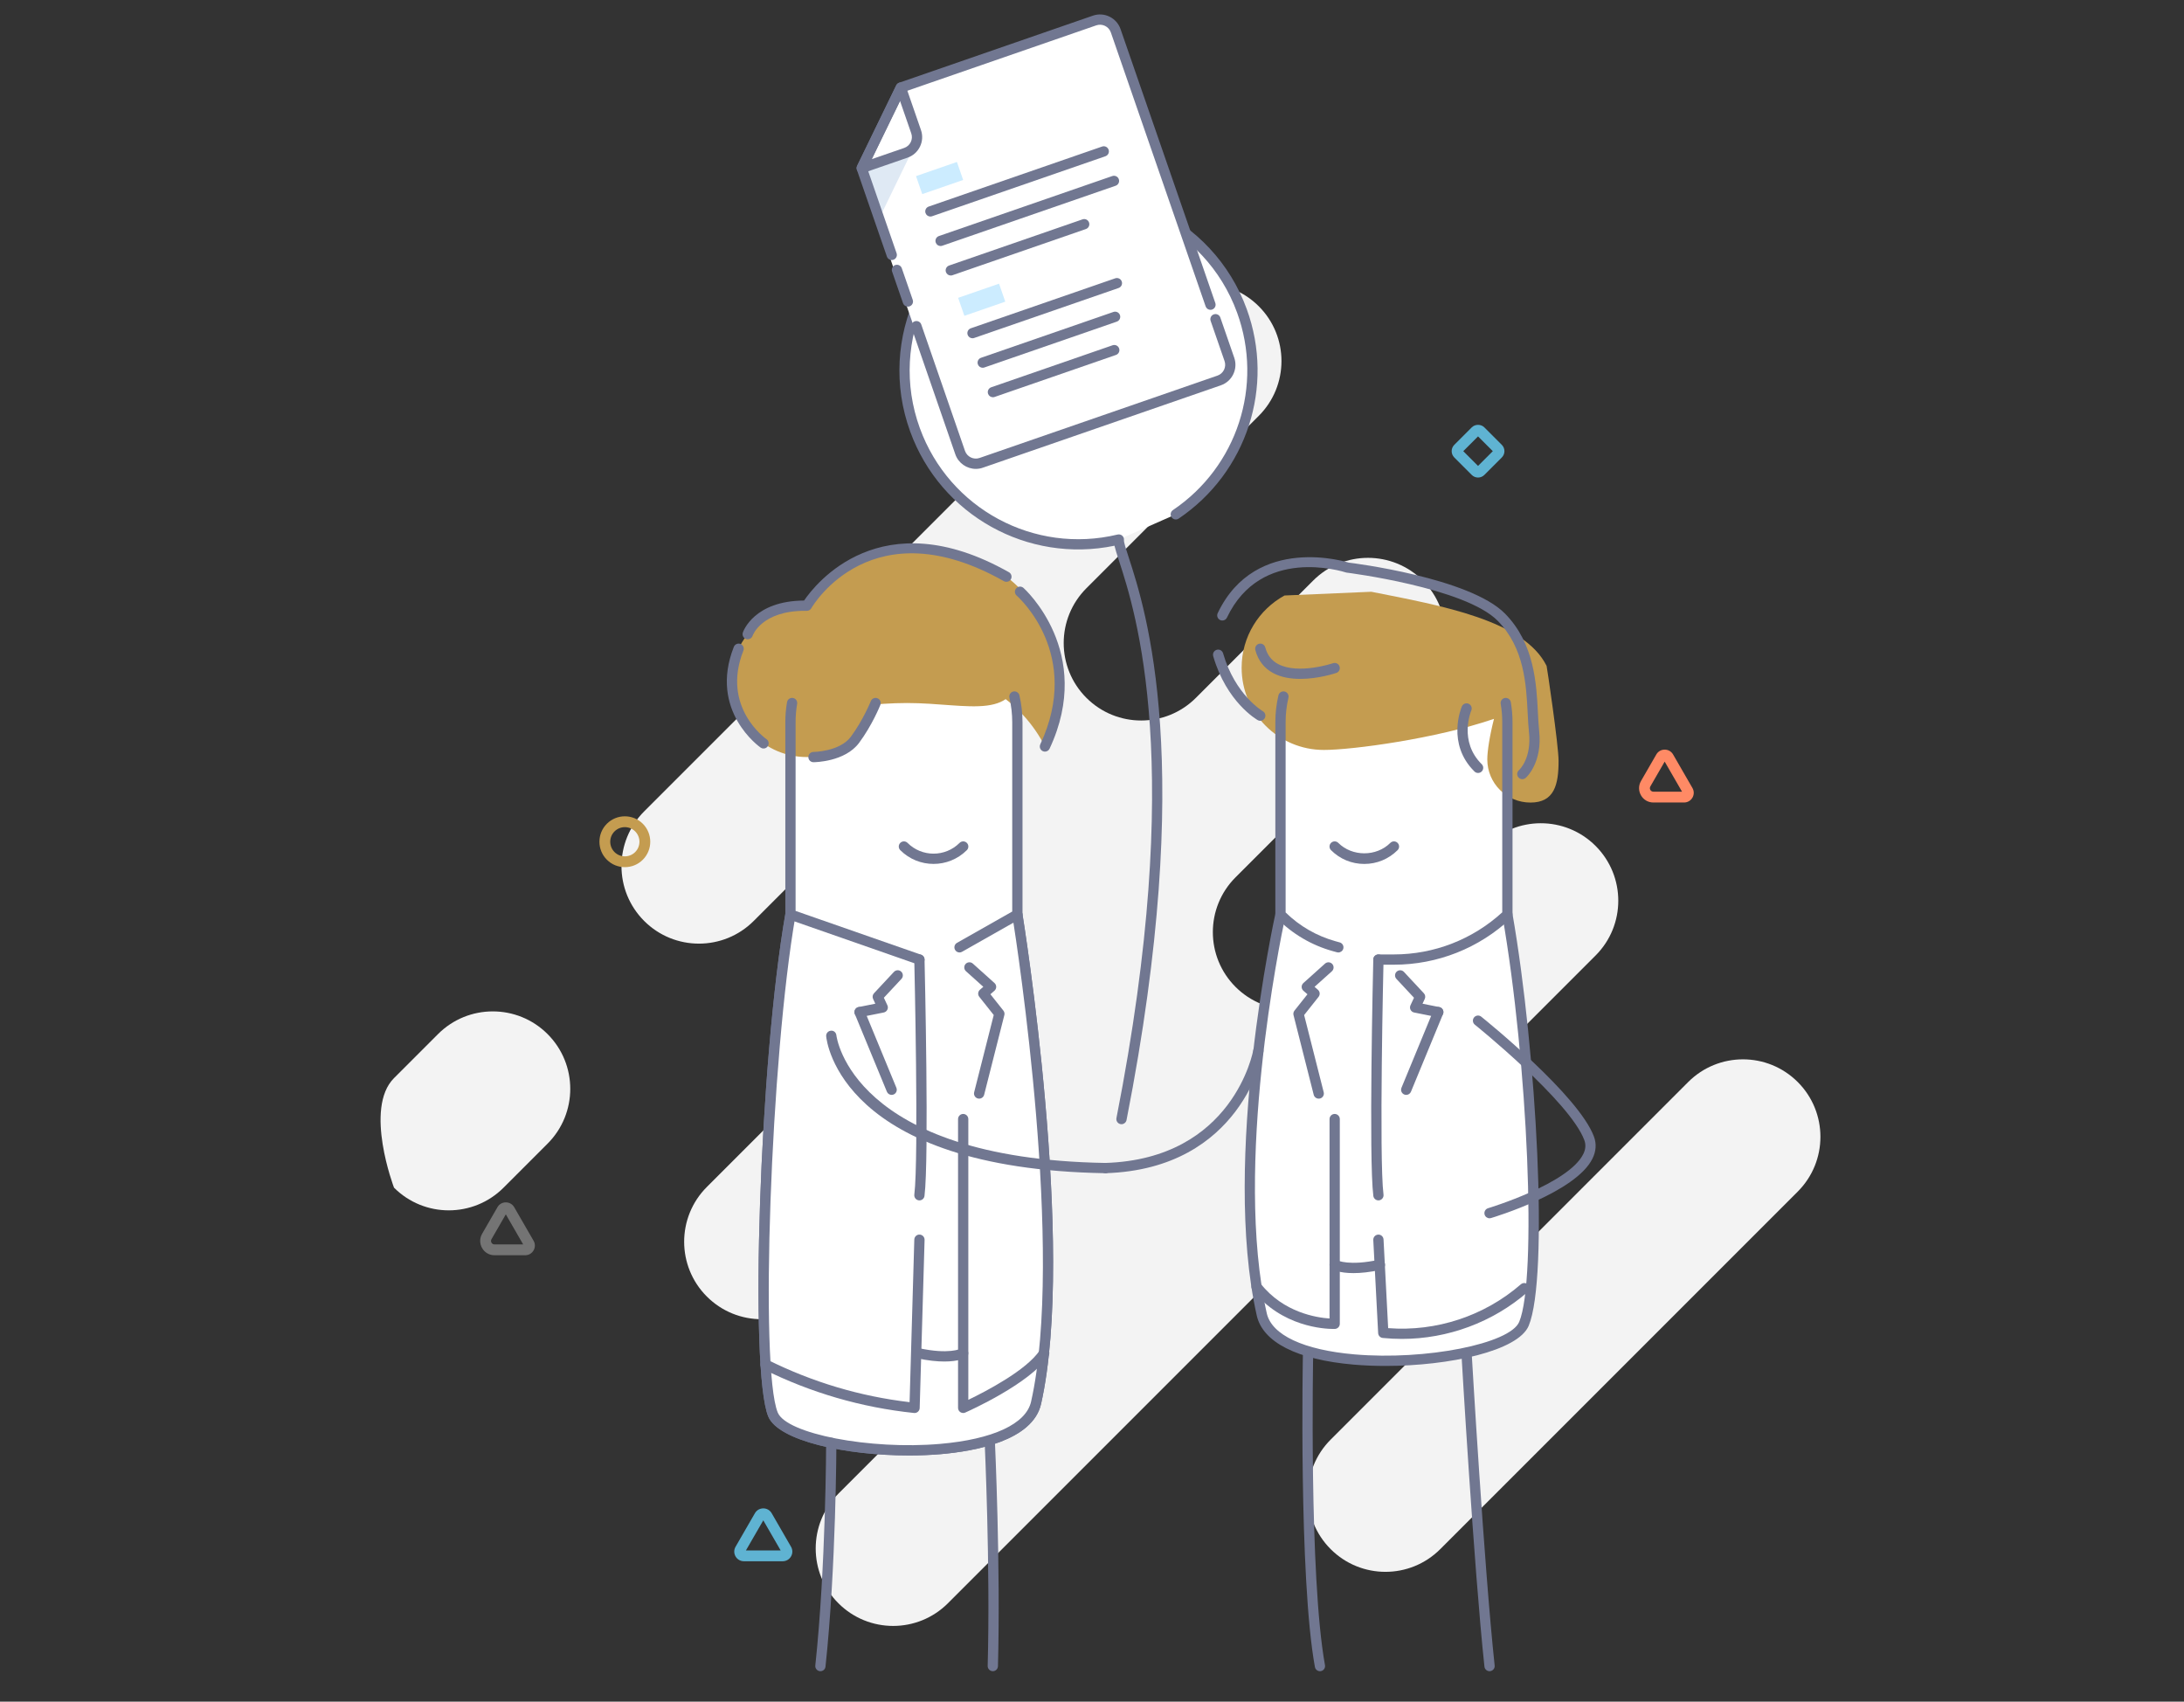 <?xml version="1.0" encoding="utf-8"?>
<!-- Generator: Adobe Illustrator 22.0.1, SVG Export Plug-In . SVG Version: 6.00 Build 0)  -->
<svg version="1.1" id="Layer_1" xmlns="http://www.w3.org/2000/svg" xmlns:xlink="http://www.w3.org/1999/xlink" x="0px" y="0px"
	 viewBox="0 0 151.057 117.681" enable-background="new 0 0 151.057 117.681" xml:space="preserve">
<rect x="0" y="0" width="151.057" height="117.681" fill="#333333" stroke="none"/>
<g>
	<path fill="#F3F3F3" d="M27.252,82.134c2.092,2.092,5.485,2.092,7.577,0l3.044-3.044c2.092-2.092,2.092-5.485,0-7.577l0,0
		c-2.092-2.092-5.485-2.092-7.577,0l-3.044,3.044C25.159,76.65,27.252,82.134,27.252,82.134z"/>
	<path fill="#F3F3F3" d="M67.4,93.884l-9.413,9.413c-2.092,2.092-2.092,5.485,0,7.577l0,0c2.092,2.092,5.485,2.092,7.577,0
		l44.796-44.796c2.092-2.092,2.092-5.485,0-7.577l0,0c-2.092-2.092-5.485-2.092-7.577,0l-9.75,9.749
		c-2.092,2.092-5.485,2.092-7.577,0l0,0c-2.092-2.092-2.092-5.485,0-7.577l12.949-12.949c2.092-2.092,2.092-5.485,0-7.577l0,0
		c-2.092-2.092-5.485-2.092-7.577,0l-8.111,8.111c-2.092,2.092-5.485,2.092-7.577,0l0,0c-2.092-2.092-2.092-5.485,0-7.577
		l11.924-11.924c2.092-2.092,2.092-5.485,0-7.577l0,0c-2.092-2.092-5.485-2.092-7.577,0L44.554,56.112
		c-2.092,2.092-2.092,5.485,0,7.577l0,0c2.092,2.092,5.485,2.092,7.577,0l5.337-5.337c2.092-2.092,5.485-2.092,7.577,0l0,0
		c2.092,2.092,2.092,5.485,0,7.577L48.889,82.086c-2.092,2.092-2.092,5.485,0,7.577l0,0c2.092,2.092,5.485,2.092,7.577,0
		l3.357-3.357c2.092-2.092,5.485-2.092,7.577,0l0,0C69.492,88.399,69.492,91.792,67.4,93.884z"/>
	<path fill="#F3F3F3" d="M99.614,107.133l24.727-24.727c2.092-2.092,2.092-5.485,0-7.577l0,0c-2.092-2.092-5.485-2.092-7.577,0
		L92.037,99.556c-2.092,2.092-2.092,5.485,0,7.577l0,0C94.129,109.225,97.522,109.225,99.614,107.133z"/>
	<g>
		<g>
			<path fill="#5FB3D2" d="M102.23,33.025c-0.158,0-0.316-0.06-0.436-0.18l-1.209-1.209c-0.24-0.241-0.24-0.631,0-0.872l1.209-1.208
				c0.233-0.234,0.639-0.234,0.872,0l1.208,1.208c0.241,0.241,0.241,0.632,0,0.872l-1.208,1.208
				C102.545,32.965,102.387,33.025,102.23,33.025z M101.208,31.201l1.021,1.021l1.021-1.021l-1.021-1.021L101.208,31.201z"/>
		</g>
		<g>
			<path fill="#5FB3D2" d="M97.447,59.023c-0.158,0-0.316-0.06-0.435-0.18l-1.209-1.209c-0.24-0.241-0.24-0.631,0-0.872l1.209-1.208
				c0.233-0.233,0.639-0.233,0.872,0l1.208,1.208c0.241,0.241,0.241,0.632,0,0.872l-1.208,1.208
				C97.763,58.963,97.605,59.023,97.447,59.023z M96.426,57.199l1.021,1.021l1.021-1.021l-1.021-1.021L96.426,57.199z"/>
		</g>
		<g>
			<path fill="#C49C50" d="M43.218,59.969c-0.45,0-0.901-0.171-1.244-0.514c-0.686-0.686-0.686-1.802,0-2.487
				c0.686-0.686,1.802-0.686,2.487,0c0.686,0.686,0.686,1.802,0,2.487C44.119,59.798,43.669,59.969,43.218,59.969z M43.218,57.202
				c-0.259,0-0.517,0.099-0.715,0.295c-0.394,0.394-0.394,1.035,0,1.429c0.394,0.394,1.035,0.394,1.429,0
				c0.394-0.394,0.394-1.035,0-1.429C43.735,57.3,43.476,57.202,43.218,57.202z"/>
		</g>
		<g>
			<path fill="#5FB3D2" d="M54.132,107.97h-2.678c-0.242,0-0.458-0.125-0.579-0.334c-0.121-0.209-0.121-0.459,0-0.669l1.339-2.32
				c0.121-0.21,0.338-0.334,0.58-0.334s0.458,0.125,0.579,0.334l1.339,2.32c0.121,0.21,0.121,0.46,0,0.669
				C54.591,107.845,54.374,107.97,54.132,107.97z M51.592,107.221h2.402l-1.201-2.08L51.592,107.221z"/>
		</g>
		<g>
			<path fill="#5FB3D2" d="M58.648,67.847c-0.158,0-0.316-0.06-0.435-0.18l-1.209-1.209c-0.24-0.241-0.24-0.631,0-0.872l1.209-1.208
				c0.233-0.233,0.639-0.233,0.872,0l1.208,1.208c0.117,0.117,0.181,0.271,0.181,0.436s-0.064,0.319-0.181,0.436l-1.208,1.208
				C58.964,67.787,58.806,67.847,58.648,67.847z M57.627,66.023l1.021,1.021l1.021-1.021l-1.021-1.021L57.627,66.023z"/>
		</g>
		<g>
			<path fill="#747474" d="M36.324,86.808h-2.121c-0.358,0-0.678-0.185-0.857-0.495s-0.179-0.681,0-0.991l1.06-1.837
				c0.121-0.21,0.338-0.334,0.58-0.334l0,0c0.241,0,0.458,0.125,0.579,0.334l1.339,2.319c0.121,0.21,0.121,0.46,0,0.669
				C36.783,86.683,36.566,86.808,36.324,86.808z M33.994,85.697c-0.063,0.109-0.021,0.205,0,0.242
				c0.021,0.036,0.084,0.121,0.209,0.121h1.983l-1.201-2.08L33.994,85.697z"/>
		</g>
		<g>
			<path fill="#FF8A65" d="M116.478,55.498h-2.121c-0.358,0-0.679-0.185-0.857-0.495c-0.179-0.31-0.179-0.681,0-0.991l1.06-1.837
				c0.121-0.21,0.338-0.334,0.58-0.334l0,0c0.241,0,0.458,0.125,0.579,0.334l1.339,2.319c0.121,0.21,0.121,0.46,0,0.669
				C116.936,55.373,116.719,55.498,116.478,55.498z M114.147,54.387c-0.063,0.109-0.021,0.205,0,0.242
				c0.021,0.036,0.084,0.121,0.209,0.121h1.983l-1.201-2.08L114.147,54.387z"/>
		</g>
	</g>
</g>
<g>
	<g>
		<g>
			<path fill="#FFFFFF" d="M88.565,63.247c0,0-3.748,16.758-1.295,27.65c1.078,4.784,16.931,3.551,18.135,0.652
				c1.313-3.159,0.587-18.38-1.146-28.302C102.526,53.325,88.565,63.247,88.565,63.247z"/>
			<g>
				<path fill="#717791" d="M95.828,94.463c-0.749,0-1.49-0.03-2.199-0.091c-3.906-0.338-6.289-1.545-6.706-3.398
					c-2.442-10.844,1.257-27.637,1.295-27.806c0.019-0.085,0.069-0.161,0.141-0.212c0.347-0.247,8.552-6.016,13.267-4.078
					c1.594,0.656,2.599,2.105,2.983,4.306c1.676,9.594,2.521,25.138,1.125,28.499C105.011,93.421,100.258,94.463,95.828,94.463z
					 M88.882,63.459c-0.346,1.612-3.557,17.184-1.266,27.36c0.338,1.504,2.552,2.542,6.073,2.845
					c4.902,0.425,10.757-0.734,11.389-2.252c1.231-2.961,0.608-17.932-1.168-28.104c-0.34-1.946-1.199-3.215-2.554-3.772
					C97.28,57.859,89.878,62.776,88.882,63.459z"/>
			</g>
		</g>
		<g>
			<path fill="#FFFFFF" d="M104.259,63.247l-10.269,2.741l-5.426-2.741V49.952c0-4.334,3.514-7.848,7.847-7.848l0,0
				c4.334,0,7.848,3.514,7.848,7.848V63.247z"/>
			<path fill="#C49C50" d="M106.971,46.049c-1.571-3.147-7.233-4.161-12.124-5.125l-6.001,0.258
				c-1.768,0.964-2.968,2.839-2.968,4.995c0,3.14,2.546,5.686,5.686,5.686c1.982,0,7.769-0.783,11.768-2.15
				c-0.292,1.142-0.463,2.219-0.463,2.804c0,1.649,1.336,2.985,2.985,2.985c1.649,0,1.945-1.229,1.945-2.878
				C107.8,51.534,106.991,46.087,106.971,46.049z"/>
			<g>
				<path fill="#717791" d="M92.565,65.869c-0.031,0-0.062-0.004-0.094-0.013l-0.28-0.077c-1.47-0.407-2.812-1.196-3.88-2.283
					c-0.065-0.066-0.102-0.155-0.102-0.248V49.952c0-0.628,0.072-1.255,0.214-1.864c0.046-0.19,0.234-0.308,0.426-0.265
					c0.191,0.045,0.309,0.235,0.266,0.427c-0.129,0.556-0.195,1.13-0.195,1.703v13.148c0.964,0.946,2.157,1.634,3.461,1.994
					l0.279,0.077c0.189,0.052,0.301,0.248,0.248,0.437C92.864,65.765,92.721,65.869,92.565,65.869z"/>
			</g>
			<g>
				<path fill="#717791" d="M96.399,66.715h-1.06c-0.196,0-0.355-0.159-0.355-0.355c0-0.196,0.159-0.355,0.355-0.355h1.06
					c2.79,0,5.449-1.033,7.505-2.912V49.952c0-0.429-0.036-0.857-0.108-1.274c-0.033-0.193,0.096-0.377,0.29-0.409
					c0.189-0.034,0.376,0.096,0.41,0.29c0.079,0.456,0.118,0.925,0.118,1.395v13.295c0,0.098-0.041,0.192-0.113,0.259
					C102.299,65.575,99.421,66.715,96.399,66.715z"/>
			</g>
			<g>
				<path fill="#717791" d="M94.362,59.747c-0.87,0-1.687-0.338-2.301-0.953c-0.139-0.139-0.139-0.364,0-0.503
					c0.139-0.139,0.364-0.139,0.503,0c0.959,0.96,2.636,0.962,3.598,0c0.139-0.139,0.364-0.139,0.503,0
					c0.139,0.139,0.139,0.364,0,0.503C96.049,59.408,95.232,59.747,94.362,59.747z"/>
			</g>
		</g>
		<g>
			<path fill="#717791" d="M91.294,115.573c-0.168,0-0.317-0.12-0.348-0.292c-1.126-6.185-0.832-21.567-0.829-21.721
				c0.004-0.194,0.163-0.348,0.355-0.348c0.002,0,0.005,0,0.007,0.001c0.196,0.004,0.352,0.166,0.348,0.362
				c-0.003,0.154-0.296,15.464,0.816,21.581c0.035,0.192-0.092,0.378-0.286,0.412C91.337,115.571,91.316,115.573,91.294,115.573z"/>
		</g>
		<g>
			<path fill="#717791" d="M103.024,115.573c-0.179,0-0.333-0.136-0.352-0.317c-0.735-6.858-1.585-21.508-1.593-21.655
				c-0.012-0.196,0.138-0.364,0.334-0.375c0.196-0.012,0.364,0.138,0.375,0.334c0.009,0.148,0.857,14.779,1.59,21.62
				c0.021,0.195-0.12,0.37-0.315,0.39C103.05,115.573,103.037,115.573,103.024,115.573z"/>
		</g>
		<g>
			<path fill="#717791" d="M95.338,83.014c-0.176,0-0.328-0.131-0.351-0.311c-0.324-2.542-0.017-15.789-0.003-16.352
				c0.005-0.193,0.163-0.346,0.355-0.346c0.002,0,0.006,0,0.009,0c0.196,0.005,0.351,0.167,0.346,0.364
				c-0.004,0.137-0.32,13.755-0.003,16.245c0.024,0.194-0.113,0.372-0.308,0.397C95.368,83.012,95.354,83.014,95.338,83.014z"/>
		</g>
		<path fill="#FFFFFF" d="M91.392,84.601l-0.525,6.171L91.392,84.601z"/>
		<g>
			<path fill="#717791" d="M87.167,49.849c-0.059,0-0.118-0.015-0.174-0.047c-0.088-0.05-2.164-1.254-3.081-4.425
				c-0.054-0.189,0.054-0.385,0.243-0.439c0.189-0.057,0.384,0.054,0.44,0.242c0.831,2.877,2.729,3.993,2.748,4.004
				c0.17,0.098,0.229,0.314,0.133,0.484C87.41,49.784,87.29,49.849,87.167,49.849z"/>
		</g>
		<g>
			<path fill="#717791" d="M105.292,53.885c-0.099,0-0.198-0.042-0.268-0.122c-0.128-0.148-0.114-0.37,0.033-0.499
				c0.039-0.035,0.89-0.828,0.694-2.636c-0.042-0.386-0.064-0.82-0.088-1.288c-0.103-2.017-0.23-4.526-2.068-6.402
				c-2.26-2.304-10.388-3.331-10.469-3.34c-0.306-0.092-5.899-1.854-8.263,3.111c-0.084,0.178-0.297,0.252-0.473,0.168
				c-0.177-0.084-0.252-0.296-0.168-0.473c2.634-5.531,8.995-3.517,9.058-3.496c0.277,0.028,8.39,1.052,10.822,3.533
				c2.027,2.067,2.168,4.839,2.27,6.862c0.023,0.453,0.045,0.874,0.084,1.248c0.238,2.202-0.884,3.205-0.932,3.247
				C105.458,53.856,105.375,53.885,105.292,53.885z"/>
		</g>
		<g>
			<path fill="#717791" d="M89.935,46.95c-0.643,0-1.311-0.1-1.874-0.402c-0.628-0.336-1.044-0.871-1.235-1.592
				c-0.05-0.189,0.062-0.384,0.251-0.435c0.193-0.05,0.384,0.062,0.435,0.251c0.142,0.53,0.432,0.906,0.885,1.149
				c1.398,0.747,3.779-0.047,3.802-0.056c0.185-0.064,0.387,0.036,0.45,0.222c0.063,0.185-0.036,0.387-0.222,0.45
				C92.354,46.563,91.193,46.95,89.935,46.95z"/>
		</g>
		<g>
			<path fill="#717791" d="M102.23,53.455c-0.09,0-0.181-0.034-0.249-0.103c-1.94-1.917-0.917-4.392-0.872-4.497
				c0.078-0.18,0.284-0.263,0.465-0.188c0.181,0.077,0.265,0.284,0.189,0.465c-0.036,0.087-0.872,2.142,0.719,3.715
				c0.14,0.137,0.141,0.362,0.003,0.502C102.413,53.421,102.321,53.455,102.23,53.455z"/>
		</g>
		<g>
			<path fill="#717791" d="M97.261,75.718c-0.046,0-0.091-0.009-0.136-0.027c-0.181-0.075-0.267-0.282-0.192-0.464l2.217-5.37
				c0.075-0.181,0.282-0.267,0.464-0.192c0.181,0.075,0.267,0.282,0.192,0.464l-2.217,5.37
				C97.534,75.635,97.401,75.718,97.261,75.718z"/>
		</g>
		<g>
			<path fill="#717791" d="M99.478,70.348c-0.023,0-0.047-0.002-0.069-0.007l-1.601-0.32c-0.107-0.021-0.198-0.091-0.247-0.188
				s-0.05-0.211-0.006-0.31l0.244-0.522l-1.216-1.304c-0.134-0.144-0.125-0.368,0.017-0.502c0.144-0.133,0.368-0.126,0.502,0.017
				l1.379,1.479c0.099,0.106,0.123,0.261,0.062,0.392l-0.154,0.33l1.158,0.232c0.192,0.039,0.317,0.226,0.279,0.418
				C99.793,70.231,99.645,70.348,99.478,70.348z"/>
		</g>
		<g>
			<path fill="#717791" d="M91.208,75.978c-0.159,0-0.304-0.107-0.345-0.268l-1.397-5.511c-0.027-0.107-0.002-0.222,0.066-0.308
				l0.898-1.131l-0.279-0.243c-0.077-0.066-0.121-0.163-0.122-0.265c-0.001-0.102,0.043-0.2,0.118-0.267l1.498-1.345
				c0.146-0.131,0.37-0.119,0.502,0.027c0.131,0.146,0.118,0.371-0.027,0.502l-1.199,1.077l0.233,0.202
				c0.144,0.125,0.163,0.34,0.046,0.489l-0.999,1.26l1.354,5.341c0.048,0.19-0.067,0.383-0.257,0.431
				C91.265,75.975,91.236,75.978,91.208,75.978z"/>
		</g>
		<g>
			<path fill="#717791" d="M96.961,92.594c-0.44,0-0.88-0.022-1.321-0.066c-0.175-0.017-0.31-0.16-0.319-0.334l-0.337-6.44
				c-0.01-0.196,0.14-0.363,0.336-0.373c0.195-0.013,0.362,0.14,0.373,0.336l0.32,6.132c3.328,0.256,6.655-0.842,9.179-3.032
				c0.148-0.129,0.373-0.113,0.501,0.035c0.129,0.148,0.113,0.372-0.035,0.501C103.246,91.446,100.134,92.594,96.961,92.594z"/>
		</g>
		<g>
			<path fill="#717791" d="M92.228,91.905c-0.591,0-3.58-0.132-5.597-2.699c-0.121-0.154-0.095-0.377,0.059-0.499
				c0.155-0.12,0.377-0.095,0.499,0.06c1.584,2.016,3.903,2.359,4.769,2.415V77.391c0-0.196,0.159-0.355,0.355-0.355
				c0.196,0,0.355,0.159,0.355,0.355v14.158c0,0.191-0.151,0.347-0.342,0.355C92.314,91.904,92.281,91.905,92.228,91.905z"/>
		</g>
		<g>
			<path fill="#717791" d="M93.614,88.043c-0.977,0-1.414-0.23-1.481-0.269c-0.17-0.099-0.226-0.316-0.128-0.486
				c0.097-0.169,0.312-0.226,0.48-0.131c0.03,0.014,0.838,0.406,2.883-0.037c0.195-0.042,0.381,0.081,0.422,0.272
				c0.042,0.192-0.08,0.38-0.271,0.422C94.734,87.984,94.106,88.043,93.614,88.043z"/>
		</g>
		<g>
			<path fill="#717791" d="M76.467,81.135c-0.191,0-0.349-0.151-0.355-0.344c-0.006-0.196,0.148-0.361,0.344-0.366
				c8.851-0.285,10.215-7.732,10.228-7.807c0.033-0.194,0.222-0.319,0.409-0.291c0.193,0.032,0.323,0.216,0.29,0.409
				c-0.013,0.081-1.481,8.094-10.904,8.397C76.475,81.134,76.471,81.135,76.467,81.135z"/>
		</g>
		<g>
			<path fill="#717791" d="M103.025,84.251c-0.153,0-0.294-0.099-0.341-0.254c-0.055-0.188,0.05-0.386,0.239-0.442
				c0.055-0.017,5.557-1.679,6.582-3.739c0.168-0.338,0.192-0.655,0.075-0.97c-1.002-2.684-7.508-7.932-7.574-7.984
				c-0.152-0.123-0.177-0.346-0.054-0.499c0.123-0.153,0.346-0.177,0.499-0.054c0.274,0.22,6.723,5.424,7.794,8.29
				c0.187,0.502,0.151,1.018-0.105,1.534c-1.163,2.335-6.776,4.032-7.015,4.103C103.093,84.246,103.058,84.251,103.025,84.251z"/>
		</g>
	</g>
	<g>
		<g>
			<g>
				<path fill="#717791" d="M62.865,100.653c-4.364,0-9.026-1.007-9.727-2.691c-1.32-3.175-0.59-24.626,1.183-34.776
					c0.384-2.202,1.388-3.651,2.983-4.306c4.716-1.936,12.919,3.832,13.266,4.078c0.077,0.054,0.129,0.138,0.145,0.232
					c0.038,0.23,3.731,23.066,1.291,33.899c-0.574,2.549-4.587,3.27-6.929,3.473C64.364,100.623,63.619,100.653,62.865,100.653z
					 M59.516,59.19c-0.697,0-1.354,0.105-1.941,0.346c-1.354,0.557-2.214,1.826-2.553,3.772c-1.717,9.827-2.485,31.355-1.227,34.381
					c0.612,1.471,6.38,2.586,11.223,2.165c3.656-0.316,5.951-1.381,6.297-2.921c2.308-10.247-0.961-31.494-1.275-33.48
					C69.156,62.848,63.637,59.19,59.516,59.19z"/>
			</g>
			<path fill="#FFFFFF" d="M70.366,63.247c0,0,3.748,22.872,1.295,33.764c-1.078,4.784-16.99,3.713-18.194,0.815
				c-1.313-3.159-0.528-24.657,1.205-34.579C56.405,53.325,70.366,63.247,70.366,63.247z"/>
			<g>
				<path fill="#717791" d="M62.865,100.653c-4.364,0-9.026-1.007-9.727-2.691c-1.32-3.175-0.59-24.626,1.183-34.776
					c0.384-2.202,1.388-3.651,2.983-4.306c4.716-1.936,12.919,3.832,13.266,4.078c0.077,0.054,0.129,0.138,0.145,0.232
					c0.038,0.23,3.731,23.066,1.291,33.899c-0.574,2.549-4.587,3.27-6.929,3.473C64.364,100.623,63.619,100.653,62.865,100.653z
					 M59.516,59.19c-0.697,0-1.354,0.105-1.941,0.346c-1.354,0.557-2.214,1.826-2.553,3.772c-1.717,9.827-2.485,31.355-1.227,34.381
					c0.612,1.471,6.38,2.586,11.223,2.165c3.656-0.316,5.951-1.381,6.297-2.921c2.308-10.247-0.961-31.494-1.275-33.48
					C69.156,62.848,63.637,59.19,59.516,59.19z"/>
			</g>
		</g>
		<g>
			<path fill="#FFFFFF" d="M54.672,63.247l10.269,2.741l5.426-2.741V49.952c0-4.334-3.514-7.848-7.847-7.848l0,0
				c-4.334,0-7.848,3.514-7.848,7.848C54.672,49.952,54.672,63.247,54.672,63.247z"/>
			<g>
				<path fill="#C49C50" d="M63.825,46.412c3.697,0,6.89,2.124,8.449,5.214c0.645-1.28,1.018-2.721,1.018-4.252
					c0-5.228-4.238-9.466-9.466-9.466s-9.466,4.238-9.466,9.466c0,1.531,0.372,2.972,1.018,4.252
					C56.935,48.535,60.128,46.412,63.825,46.412z"/>
				<circle fill="#C49C50" cx="55.808" cy="47.121" r="5.234"/>
				<path fill="#C49C50" d="M70.551,45.73c0,4.32-3.503,2.888-7.822,2.888c-4.321,0-7.822,1.432-7.822-2.888
					c0-4.321,3.503-7.822,7.822-7.822C67.049,37.907,70.551,41.409,70.551,45.73z"/>
			</g>
			<g>
				<g>
					<path fill="#717791" d="M52.81,51.764c-0.069,0-0.139-0.02-0.2-0.062c-0.037-0.025-3.61-2.525-1.854-6.969
						c0.073-0.181,0.28-0.272,0.461-0.2c0.183,0.072,0.272,0.278,0.2,0.461c-1.551,3.921,1.56,6.099,1.592,6.12
						c0.163,0.11,0.204,0.331,0.094,0.493C53.035,51.71,52.923,51.764,52.81,51.764z"/>
				</g>
				<g>
					<path fill="#717791" d="M51.716,44.211c-0.039,0-0.077-0.006-0.115-0.019c-0.184-0.063-0.283-0.262-0.222-0.447
						c0.03-0.091,0.772-2.192,4.235-2.214c0.76-1.119,5.304-6.968,14.17-1.958c0.17,0.096,0.23,0.313,0.134,0.484
						c-0.097,0.17-0.314,0.23-0.484,0.134c-9.088-5.135-13.153,1.586-13.321,1.874c-0.063,0.11-0.181,0.177-0.307,0.177
						c-0.069,0.005-0.093-0.001-0.138-0.001c-2.972,0-3.592,1.66-3.617,1.732C52.001,44.119,51.863,44.211,51.716,44.211z"/>
				</g>
				<g>
					<path fill="#717791" d="M72.273,51.98c-0.05,0-0.102-0.011-0.15-0.034c-0.178-0.083-0.254-0.294-0.171-0.473
						c2.898-6.188-1.448-10.12-1.635-10.284c-0.148-0.129-0.162-0.353-0.032-0.501c0.13-0.148,0.353-0.161,0.501-0.033
						c0.05,0.043,4.938,4.437,1.809,11.119C72.535,51.904,72.407,51.98,72.273,51.98z"/>
				</g>
			</g>
			<g>
				<path fill="#717791" d="M66.366,65.869c-0.123,0-0.244-0.065-0.309-0.181c-0.096-0.17-0.037-0.387,0.134-0.484l3.82-2.165
					V49.952c0-0.576-0.065-1.149-0.194-1.703c-0.044-0.191,0.075-0.382,0.266-0.427c0.193-0.043,0.381,0.075,0.426,0.265
					c0.141,0.607,0.213,1.235,0.213,1.864v13.295c0,0.128-0.069,0.246-0.18,0.309l-4,2.266
					C66.486,65.854,66.426,65.869,66.366,65.869z"/>
			</g>
			<g>
				<path fill="#717791" d="M63.592,66.715c-0.039,0-0.079-0.006-0.117-0.02l-8.92-3.114c-0.143-0.05-0.238-0.184-0.238-0.335
					V49.952c0-0.468,0.04-0.937,0.118-1.394c0.033-0.193,0.221-0.323,0.409-0.29c0.193,0.032,0.323,0.216,0.29,0.409
					c-0.071,0.418-0.107,0.847-0.107,1.275v13.043l8.682,3.03c0.185,0.065,0.282,0.267,0.218,0.452
					C63.876,66.624,63.74,66.715,63.592,66.715z"/>
			</g>
			<g>
				<path fill="#717791" d="M64.569,59.745c-0.834,0-1.666-0.317-2.301-0.951c-0.139-0.139-0.139-0.364,0-0.503
					c0.139-0.139,0.364-0.139,0.503,0c0.992,0.992,2.606,0.992,3.598,0c0.139-0.139,0.364-0.139,0.503,0
					c0.139,0.139,0.139,0.364,0,0.503C66.235,59.428,65.402,59.745,64.569,59.745z"/>
			</g>
		</g>
		<g>
			<path fill="#717791" d="M68.669,115.573c-0.003,0-0.006,0-0.01,0c-0.196-0.006-0.35-0.169-0.346-0.365
				c0.188-6.883-0.206-15.425-0.21-15.51c-0.009-0.196,0.142-0.362,0.338-0.372c0.23-0.019,0.363,0.143,0.372,0.338
				c0.005,0.086,0.399,8.654,0.211,15.563C69.019,115.421,68.861,115.573,68.669,115.573z"/>
		</g>
		<g>
			<path fill="#717791" d="M56.745,115.573c-0.013,0-0.025-0.001-0.039-0.002c-0.195-0.021-0.336-0.196-0.315-0.39
				c0.732-6.831,0.749-15.31,0.749-15.396c0-0.196,0.159-0.354,0.355-0.354l0,0c0.196,0,0.355,0.159,0.355,0.356
				c0,0.084-0.018,8.601-0.754,15.47C57.078,115.438,56.925,115.573,56.745,115.573z"/>
		</g>
		<g>
			<path fill="#717791" d="M63.593,83.014c-0.016,0-0.03-0.001-0.046-0.003c-0.195-0.024-0.332-0.203-0.308-0.397
				c0.317-2.49,0.001-16.108-0.003-16.245c-0.005-0.196,0.151-0.359,0.346-0.364c0.003,0,0.006,0,0.009,0
				c0.192,0,0.35,0.154,0.355,0.346c0.013,0.562,0.321,13.809-0.003,16.352C63.921,82.883,63.769,83.014,63.593,83.014z"/>
		</g>
		<path fill="#FFFFFF" d="M67.539,84.601l0.525,12.285L67.539,84.601z"/>
		<g>
			<path fill="#717791" d="M61.67,75.718c-0.14,0-0.272-0.083-0.328-0.219l-2.216-5.37c-0.075-0.181,0.012-0.389,0.192-0.464
				c0.181-0.074,0.389,0.011,0.464,0.192l2.217,5.37c0.075,0.181-0.012,0.389-0.192,0.464C61.76,75.708,61.715,75.718,61.67,75.718z
				"/>
		</g>
		<g>
			<path fill="#717791" d="M59.453,70.348c-0.166,0-0.314-0.117-0.348-0.286c-0.039-0.192,0.086-0.379,0.279-0.418l1.157-0.232
				l-0.153-0.329c-0.062-0.132-0.037-0.286,0.062-0.393l1.38-1.479c0.136-0.143,0.361-0.151,0.502-0.017
				c0.144,0.134,0.151,0.358,0.017,0.502L61.132,69l0.244,0.521c0.047,0.099,0.045,0.213-0.005,0.311
				c-0.05,0.097-0.14,0.166-0.248,0.188l-1.601,0.32C59.499,70.346,59.475,70.348,59.453,70.348z"/>
		</g>
		<g>
			<path fill="#717791" d="M67.722,75.978c-0.028,0-0.058-0.003-0.087-0.011c-0.19-0.048-0.305-0.241-0.257-0.431l1.354-5.341
				l-0.999-1.26c-0.118-0.149-0.098-0.364,0.046-0.489l0.233-0.202l-1.2-1.077c-0.146-0.131-0.158-0.356-0.027-0.502
				c0.132-0.145,0.357-0.157,0.502-0.027l1.498,1.345c0.076,0.068,0.118,0.166,0.118,0.267c-0.001,0.102-0.046,0.198-0.122,0.265
				l-0.279,0.243L69.4,69.89c0.069,0.087,0.093,0.2,0.066,0.308l-1.397,5.511C68.026,75.872,67.882,75.978,67.722,75.978z"/>
		</g>
		<g>
			<path fill="#717791" d="M63.254,97.718c-0.012,0-0.024,0-0.035-0.002c-3.647-0.382-7.155-1.403-10.432-3.035
				c-0.176-0.088-0.247-0.301-0.159-0.476c0.087-0.175,0.301-0.246,0.476-0.159c3.088,1.537,6.385,2.52,9.808,2.922l0.326-11.244
				c0.006-0.195,0.166-0.353,0.365-0.345c0.196,0.006,0.35,0.169,0.346,0.365L63.61,97.374c-0.003,0.099-0.047,0.191-0.121,0.256
				C63.424,97.687,63.34,97.718,63.254,97.718z"/>
		</g>
		<g>
			<path fill="#717791" d="M66.619,97.718c-0.068,0-0.136-0.019-0.194-0.057c-0.1-0.065-0.161-0.177-0.161-0.297V77.391
				c0-0.196,0.159-0.355,0.355-0.355s0.355,0.159,0.355,0.355v19.415c1.165-0.56,4.034-2.041,4.952-3.435
				c0.109-0.164,0.327-0.207,0.492-0.101c0.163,0.108,0.209,0.328,0.101,0.491c-1.271,1.929-5.574,3.845-5.757,3.926
				C66.717,97.709,66.668,97.718,66.619,97.718z"/>
		</g>
		<g>
			<path fill="#717791" d="M65.317,94.157c-0.491,0-1.119-0.058-1.906-0.229c-0.191-0.042-0.312-0.231-0.271-0.422
				s0.226-0.314,0.422-0.272c2.072,0.451,2.877,0.041,2.884,0.036c0.174-0.089,0.386-0.029,0.48,0.14
				c0.094,0.169,0.039,0.38-0.129,0.477C66.732,93.926,66.294,94.157,65.317,94.157z"/>
		</g>
		<g>
			<path fill="#717791" d="M76.467,81.135c-0.002,0-0.004,0-0.006-0.001c-18.266-0.299-19.283-9.095-19.318-9.469
				c-0.017-0.195,0.125-0.367,0.319-0.385c0.205-0.026,0.368,0.125,0.387,0.319c0.009,0.085,1.047,8.537,18.623,8.826
				c0.196,0.003,0.352,0.165,0.349,0.361C76.82,80.979,76.661,81.135,76.467,81.135z"/>
		</g>
		<g>
			<path fill="#717791" d="M56.264,52.711c-0.196,0-0.353-0.158-0.354-0.353c-0.002-0.196,0.157-0.356,0.353-0.357
				c0.017,0,1.819-0.022,2.584-1.049c0.844-1.132,1.378-2.453,1.384-2.465c0.073-0.181,0.279-0.271,0.461-0.197
				c0.182,0.073,0.271,0.279,0.198,0.461c-0.023,0.057-0.573,1.418-1.474,2.626C58.438,52.689,56.353,52.711,56.264,52.711
				L56.264,52.711L56.264,52.711z"/>
		</g>
	</g>
	<g>
		<g>
			<path fill="#FFFFFF" d="M85.896,21.499c-2.273-6.244-9.176-9.462-15.419-7.19c-6.244,2.273-9.462,9.176-7.19,15.419
				c2.113,5.805,8.229,8.989,14.097,7.582l3.94-1.739C85.791,32.553,87.824,26.793,85.896,21.499z"/>
			<g>
				<path fill="#717791" d="M77.567,77.746c-0.022,0-0.046-0.002-0.069-0.007c-0.192-0.038-0.317-0.224-0.279-0.417
					c4.791-24.384,1.321-35.031,0.181-38.53c-0.148-0.455-0.257-0.791-0.318-1.052c-5.99,1.239-12.018-2.098-14.127-7.892
					c-2.336-6.417,0.984-13.538,7.402-15.874c6.419-2.337,13.539,0.984,15.875,7.403c1.945,5.344,0.009,11.301-4.709,14.487
					c-0.162,0.11-0.383,0.066-0.493-0.095c-0.11-0.163-0.067-0.383,0.095-0.493c4.448-3.003,6.272-8.618,4.439-13.655
					c-2.202-6.05-8.917-9.178-14.965-6.978c-6.05,2.203-9.18,8.915-6.978,14.965c2.03,5.578,7.911,8.745,13.68,7.358
					c0.113-0.025,0.23,0.002,0.316,0.077c0.087,0.076,0.132,0.188,0.121,0.302c-0.015,0.152,0.148,0.652,0.337,1.23
					c1.154,3.542,4.668,14.321-0.159,38.887C77.881,77.628,77.733,77.746,77.567,77.746z"/>
			</g>
		</g>
	</g>
	<g>
		<g>
			<g>
				<g>
					<path fill="#FFFFFF" d="M76.915,1.948l7.866,22.729c0.207,0.598-0.11,1.251-0.708,1.459L67.617,31.83
						c-0.598,0.207-1.251-0.11-1.459-0.708L59.35,11.446l2.705-5.569L75.456,1.24C76.054,1.032,76.708,1.349,76.915,1.948z"/>
					<polygon fill="#DFE9F4" points="63.265,10.059 60.807,15.119 59.601,11.624 					"/>
					<g>
						<path fill="#717791" d="M62.794,21.206c-0.148,0-0.285-0.092-0.335-0.239l-0.757-2.186c-0.065-0.185,0.034-0.387,0.219-0.452
							c0.185-0.063,0.387,0.034,0.451,0.219l0.757,2.187c0.065,0.185-0.034,0.387-0.219,0.451
							C62.872,21.199,62.832,21.206,62.794,21.206z"/>
					</g>
					<g>
						<path fill="#717791" d="M67.495,32.426c-0.622,0-1.206-0.39-1.421-1.011l-3.025-8.744c-0.065-0.185,0.034-0.387,0.219-0.451
							c0.185-0.063,0.388,0.034,0.451,0.219l3.025,8.743c0.144,0.413,0.598,0.631,1.007,0.489l16.455-5.695
							c0.2-0.069,0.361-0.212,0.454-0.402c0.092-0.19,0.105-0.405,0.036-0.605l-0.962-2.778c-0.065-0.185,0.034-0.387,0.219-0.451
							s0.388,0.033,0.451,0.219l0.962,2.778c0.132,0.379,0.107,0.786-0.068,1.147c-0.176,0.361-0.48,0.632-0.861,0.763
							l-16.454,5.695C67.823,32.4,67.657,32.426,67.495,32.426z"/>
					</g>
					<g>
						<path fill="#717791" d="M83.723,21.427c-0.148,0-0.285-0.092-0.335-0.239L76.832,2.242c-0.143-0.413-0.596-0.63-1.007-0.489
							l-13.265,4.59l-2.576,5.304l2.029,5.865c0.065,0.185-0.034,0.387-0.219,0.452c-0.185,0.062-0.387-0.034-0.451-0.219
							l-2.078-6.004c-0.031-0.089-0.025-0.186,0.016-0.271L61.987,5.9c0.041-0.084,0.114-0.149,0.203-0.18l13.402-4.638
							c0.784-0.271,1.64,0.147,1.91,0.928l6.556,18.945c0.065,0.185-0.034,0.387-0.219,0.451
							C83.8,21.42,83.761,21.427,83.723,21.427z"/>
					</g>
					<g>
						<path fill="#717791" d="M59.602,11.979c-0.099,0-0.197-0.043-0.266-0.119c-0.095-0.107-0.116-0.262-0.053-0.391L61.988,5.9
							c0.062-0.129,0.196-0.208,0.34-0.199c0.144,0.009,0.267,0.103,0.314,0.238l1.057,3.054c0.132,0.379,0.107,0.786-0.068,1.147
							c-0.176,0.361-0.48,0.632-0.86,0.763l-3.053,1.056C59.679,11.972,59.64,11.979,59.602,11.979z M62.251,6.981l-1.956,4.026
							l2.243-0.776c0.2-0.069,0.361-0.212,0.454-0.402c0.092-0.19,0.105-0.405,0.036-0.604L62.251,6.981z"/>
					</g>
				</g>
			</g>
		</g>
		<g>
			<g>
				<g>
					<path fill="#717791" d="M67.263,23.393c-0.148,0-0.285-0.092-0.335-0.239c-0.065-0.185,0.034-0.387,0.219-0.451l9.988-3.456
						c0.185-0.064,0.388,0.034,0.451,0.219c0.065,0.185-0.034,0.387-0.219,0.451l-9.988,3.456
						C67.341,23.386,67.301,23.393,67.263,23.393z"/>
				</g>
				<g>
					<path fill="#717791" d="M67.969,25.433c-0.148,0-0.285-0.092-0.335-0.239c-0.065-0.185,0.034-0.387,0.219-0.451l9.158-3.17
						c0.185-0.064,0.388,0.034,0.451,0.219c0.065,0.185-0.034,0.387-0.219,0.451l-9.158,3.17
						C68.048,25.426,68.008,25.433,67.969,25.433z"/>
				</g>
				<g>
					<path fill="#717791" d="M68.675,27.472c-0.148,0-0.284-0.092-0.335-0.239c-0.065-0.185,0.034-0.387,0.219-0.451l8.394-2.905
						c0.185-0.064,0.387,0.033,0.451,0.219c0.065,0.185-0.034,0.387-0.219,0.451l-8.393,2.905
						C68.753,27.465,68.713,27.472,68.675,27.472z"/>
				</g>
				
					<rect x="66.405" y="20.071" transform="matrix(0.945 -0.327 0.327 0.945 -3.046 23.344)" fill="#CCECFF" width="2.994" height="1.317"/>
			</g>
		</g>
		<g>
			<g>
				<g>
					<path fill="#717791" d="M64.35,14.975c-0.148,0-0.284-0.092-0.335-0.239c-0.065-0.185,0.034-0.387,0.219-0.451l11.992-4.15
						c0.185-0.064,0.387,0.033,0.451,0.219c0.065,0.185-0.034,0.387-0.219,0.451l-11.992,4.15
						C64.428,14.968,64.389,14.975,64.35,14.975z"/>
				</g>
				<g>
					<path fill="#717791" d="M65.056,17.014c-0.148,0-0.285-0.092-0.335-0.239c-0.065-0.185,0.034-0.387,0.219-0.451l11.992-4.149
						c0.184-0.063,0.388,0.034,0.451,0.219c0.065,0.185-0.034,0.387-0.219,0.451l-11.992,4.149
						C65.133,17.007,65.094,17.014,65.056,17.014z"/>
				</g>
				<g>
					<path fill="#717791" d="M65.761,19.053c-0.148,0-0.285-0.092-0.335-0.239c-0.065-0.185,0.034-0.387,0.219-0.451l9.228-3.193
						c0.185-0.064,0.388,0.033,0.451,0.219c0.065,0.185-0.034,0.387-0.219,0.451l-9.228,3.193
						C65.839,19.046,65.8,19.053,65.761,19.053z"/>
				</g>
				
					<rect x="63.491" y="11.653" transform="matrix(0.945 -0.327 0.327 0.945 -0.453 21.929)" fill="#CCECFF" width="2.994" height="1.317"/>
			</g>
		</g>
	</g>
</g>
</svg>
